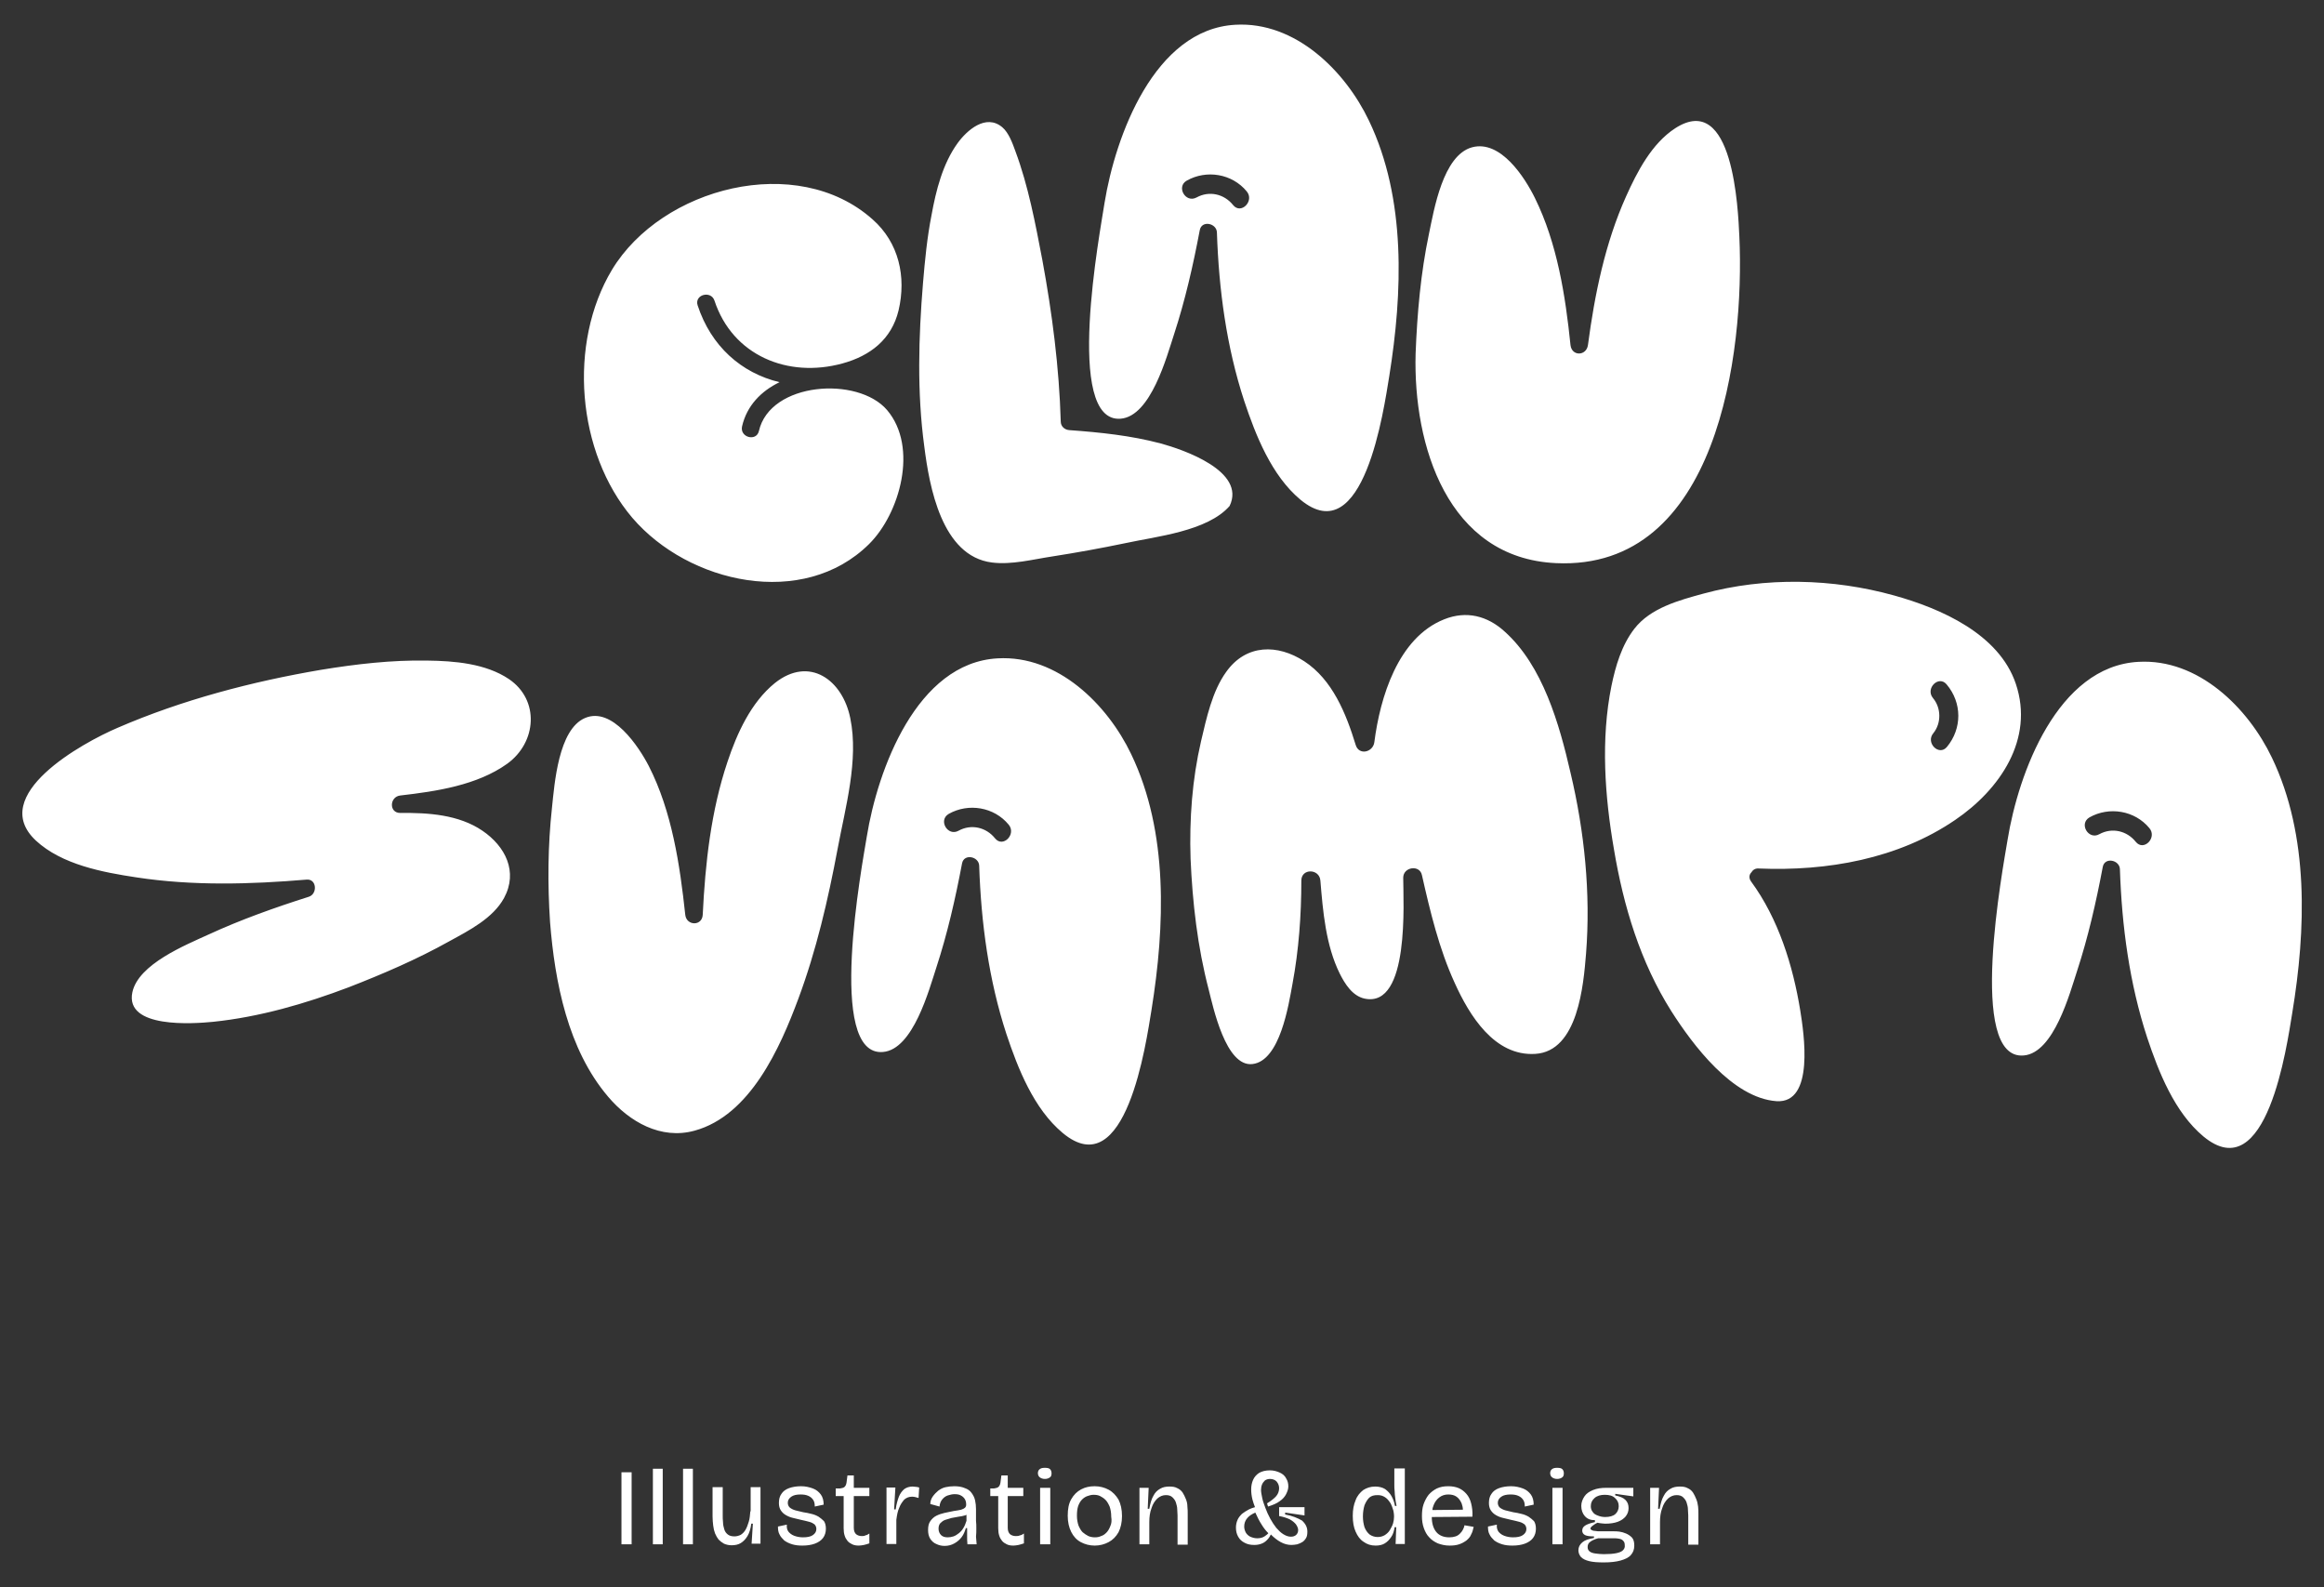 <svg xmlns="http://www.w3.org/2000/svg" xmlns:xlink="http://www.w3.org/1999/xlink" id="Layer_1" x="0px" y="0px" viewBox="0 0 732.2 500" style="enable-background:new 0 0 732.2 500;" xml:space="preserve"><rect x="0" y="0" width="732.2" height="500" fill="#333333" stroke="none"/><style type="text/css">	.st0{fill:#FFFFFF;}</style><path class="st0" d="M251.5,314.7c5.7-15.3,9.4-31.3,12.4-47.3c2.4-12.9,6.7-27.9,4-41.1c-2.4-12.1-12.9-19.8-23.8-11.1 c-7.5,6.1-11.9,15.8-14.9,24.8c-5.2,15.5-7,31.9-7.8,48.2c-0.2,3.6-5.1,3.5-5.5,0c-1.7-15.8-4.2-32.6-11.5-46.9 c-3.1-6-11.5-18.8-20.1-15.1c-8.4,3.6-9.6,20.8-10.4,28.3c-1.3,11.9-1.4,24-0.6,36c1.5,18.9,5.6,40.1,18.3,55 c6.7,7.9,16.6,13.6,27.2,10.7C236.4,351.4,245.8,330,251.5,314.7z M362.8,318.1c4.2-26.2,5.4-55.9-6.4-80.5 c-7.5-15.7-23.2-31.3-42.1-30.2c-25.5,1.4-37.8,35.1-41.2,56.1c-1.4,8.6-12.9,69.5,5.1,67.9c9.5-0.8,14.5-19.6,16.8-26.6 c3.5-10.7,6-21.7,8.1-32.8c0.6-3.2,5.3-2.2,5.4,0.7c0.6,18,3,36,8.6,53.1c3.6,10.8,8.6,23.5,17.7,31.1 C354.8,373.6,361.1,328.4,362.8,318.1z M313.5,264.1c-2.8-3.5-7.5-4.6-11.5-2.4c-3.4,1.9-6.5-3.3-3.1-5.3c6.2-3.5,14.3-2.2,18.9,3.4 C320.3,262.8,316,267.2,313.5,264.1z M499.7,300.4c1.5-19-0.5-38.5-4.9-57c-3.5-15.2-8.7-33.7-20.8-44.5c-5.4-4.9-12-6.6-19-3.8 c-14.6,5.8-20.2,24.7-22,38.7c-0.4,3.2-4.9,4.3-5.9,0.8c-3-9.8-7.3-20.5-16.2-26.3c-8.3-5.4-18.3-5.5-24.6,3.4 c-4.4,6.1-6.2,14.6-7.9,21.8c-2.8,12.1-3.7,24.5-3.3,37c0.6,13.9,2.2,27.8,5.7,41.2c1.4,5.5,5.4,24.5,13.8,23.5 c8.7-1,11.4-18.7,12.6-25.2c2-10.7,2.8-21.7,2.8-32.6c0-3.9,5.7-3.8,6,0c0.8,9.7,1.7,20.4,6.1,29.3c1.6,3.2,4,7.1,7.9,7.9 c14.2,2.9,12.1-30.7,12.1-38.1c0-3.4,5.2-4.2,5.9-0.8c2.6,11.5,5.4,23.2,10.3,33.9c4.6,10.2,12.5,23.2,25.4,22.4 C497.2,331.2,498.9,310.2,499.7,300.4z M353.1,131.9c9.5-0.8,14.5-19.6,16.8-26.6c3.5-10.7,6-21.7,8.1-32.8c0.6-3.2,5.3-2.2,5.4,0.7 c0.6,18,3,36,8.6,53.1c3.6,10.8,8.6,23.5,17.7,31.1c20,16.6,26.3-28.6,28-38.9c4.2-26.2,5.4-55.9-6.4-80.5 c-7.5-15.7-23.2-31.3-42.1-30.2c-25.5,1.4-37.8,35.1-41.2,56.1C346.7,72.5,335.1,133.4,353.1,131.9z M373.9,56.9 c6.2-3.5,14.3-2.2,18.9,3.4c2.5,3-1.8,7.4-4.3,4.3c-2.8-3.5-7.5-4.6-11.5-2.4C373.5,64.1,370.5,58.8,373.9,56.9z M312.5,177.2 c6.2,0.8,13-1,19-1.9c7.7-1.2,15.4-2.6,23.1-4.2c9.6-2.1,25.8-3.7,32.8-11.7c5.3-11-14.7-17.8-21.7-19.7c-9.4-2.5-19.1-3.5-28.8-4.2 c-1.5-0.1-2.7-1.2-2.7-2.7c-0.5-17.1-2.7-34.1-5.8-50.9c-2.2-11.5-4.4-23.3-8.5-34.3c-0.9-2.5-2.1-5.8-4.1-7.5 c-5.2-4.4-11.2,1-14.1,5c-4.7,6.5-6.8,14.9-8.2,22.6c-1.4,7.1-2.1,14.3-2.7,21.5c-1.4,17-1.9,34.4,0.4,51.4 C292.8,153.3,296.7,175.2,312.5,177.2z M715.8,238.7c-7.5-15.7-23.2-31.3-42.1-30.2c-25.5,1.4-37.8,35.1-41.2,56.1 c-1.4,8.6-12.9,69.5,5.1,67.9c9.5-0.8,14.5-19.6,16.8-26.6c3.5-10.7,6-21.7,8.1-32.8c0.6-3.2,5.3-2.2,5.4,0.7c0.6,18,3,36,8.6,53.1 c3.6,10.8,8.6,23.5,17.7,31.1c20,16.6,26.3-28.6,28-38.9C726.5,293,727.6,263.3,715.8,238.7z M672.9,265.2 c-2.8-3.5-7.5-4.6-11.5-2.4c-3.4,1.9-6.5-3.3-3.1-5.3c6.2-3.5,14.3-2.2,18.9,3.4C679.7,263.9,675.4,268.3,672.9,265.2z M490.2,177.4 c51,2.4,59.5-66.2,57.8-102.9c-0.4-8.6-1.9-45.9-20.2-34.1c-7.4,4.8-12,13.7-15.5,21.5c-6.6,14.7-9.9,30.9-12,46.8 c-0.5,3.5-5.1,3.6-5.5,0c-1.6-15.6-4.2-32.1-11.2-46.3c-3.2-6.5-10.8-18.4-19.8-16c-9.2,2.5-12,19.7-13.6,27.3 c-2.6,12.4-3.7,25-4.2,37.7C445.2,140.2,456,175.8,490.2,177.4z M160.3,213.9c-7.3-4.9-17.2-5.7-25.7-5.8 c-11.2-0.2-22.4,1.1-33.4,2.9c-21.8,3.7-43.9,9.5-64.2,18.3c-11,4.7-41,21.2-25.7,35.5c8.2,7.6,21.1,10,31.7,11.6 c17.7,2.7,35.8,2.2,53.6,0.7c3.2-0.3,3.5,4.5,0.7,5.4c-10.7,3.4-21.4,7.2-31.6,11.9c-7.2,3.3-22.1,9.3-24,18.2 c-2.4,11.5,19.3,9.9,25.4,9.3c14.6-1.5,29.1-5.7,42.8-10.9c10.8-4.2,21.5-8.8,31.7-14.5c6.2-3.4,13.7-7.2,17.2-13.6 c4.5-8.3,0.4-16.3-6.8-21.2c-7.5-5.1-17.1-5.7-25.9-5.6c-3.6,0-3.4-5.1,0-5.5c11.3-1.3,24.2-3.2,33.7-10 C169.1,233.9,170.1,220.5,160.3,213.9z M273.8,171.4c9.7-9.6,15.6-30.5,5.7-42.2c-9.2-10.8-36.9-8.9-40.4,6.6 c-0.8,3.4-6.1,2-5.3-1.5c1.5-6.5,6-11.1,11.8-13.9c-12.1-2.9-21.6-11.4-25.8-24.2c-1.1-3.4,4.2-4.8,5.3-1.5 c5.7,17.3,23.1,24.5,40.3,19.8c8.8-2.4,15.5-7.6,17.7-16.7c2.5-10.6,0.1-21.4-8.2-28.7c-23.8-21.2-66.4-10.1-82.1,15.9 c-13.9,23.2-11.1,57.5,6.4,78.1C217,183.9,253.1,191.9,273.8,171.4z M635.1,215.4c-5.3-15.7-23.6-23.7-38.3-27.8 c-19.4-5.4-40.6-5.9-60.1-0.6c-7.7,2.1-16.7,4.5-21.8,11.1c-4,5.2-5.9,11.7-7.2,18c-3.4,16.8-2.1,34.8,0.8,51.5 c3,17.9,8.3,35.5,18.1,51c6.7,10.5,19.2,27.3,33.1,28.3c12.1,0.8,8.6-21.6,7.5-28.5c-2.3-14.2-6.9-29-15.5-40.7 c-0.8-1.1-0.6-2.2,0.1-2.9c0.4-0.7,1.2-1.3,2.3-1.2c21.5,0.9,43.9-3,61.9-15.3C630,248.8,641,232.9,635.1,215.4z M613.4,235.3 c-2.5,3-6.8-1.3-4.3-4.3c2.6-3.2,2.5-8-0.1-11.1c-2.5-3,1.8-7.3,4.3-4.3C618.2,221.4,618.2,229.5,613.4,235.3z M195.8,486.5h3.2 v-22.7h-3.2V486.5z M205.7,486.5h3.1v-23.8h-3.1V486.5z M215.2,486.5h3.1v-23.8h-3.1V486.5z M236.4,476.1c-0.1,1.2-0.2,2.4-0.5,3.3 c-0.3,1-0.6,1.8-1,2.5c-0.4,0.7-0.9,1.2-1.5,1.6c-0.6,0.3-1.3,0.5-2,0.5c-0.9,0-1.6-0.2-2.1-0.6c-0.5-0.4-0.9-0.9-1.1-1.6 c-0.2-0.7-0.4-1.4-0.4-2.2c-0.1-0.8-0.1-1.6-0.1-2.3v-8.8h-3.2v9.3c0,1,0.1,1.9,0.2,2.8c0.1,0.9,0.3,1.7,0.6,2.5 c0.3,0.7,0.7,1.4,1.1,1.9c0.5,0.5,1,0.9,1.7,1.3c0.7,0.3,1.5,0.5,2.4,0.5c1.1,0,2.1-0.2,2.9-0.7c0.8-0.5,1.5-1.2,2.1-2.2 c0.6-1,1-2.3,1.2-3.9h0.5l-0.4,6.3h2.8v-8v-9.8h-3.1V476.1z M257.9,477.8c-0.7-0.4-1.4-0.7-2.3-0.9c-0.8-0.2-1.7-0.4-2.5-0.5 c-0.9-0.2-1.7-0.4-2.5-0.6c-0.7-0.2-1.3-0.5-1.8-0.9c-0.4-0.4-0.6-0.9-0.6-1.5c0-0.8,0.4-1.4,1.1-1.9s1.7-0.7,2.9-0.7 c0.9,0,1.7,0.1,2.4,0.4c0.7,0.3,1.2,0.7,1.6,1.3c0.4,0.6,0.5,1.3,0.5,2.1l2.8-0.6c0-1.3-0.3-2.4-0.9-3.2c-0.6-0.8-1.4-1.5-2.5-1.9 c-1.1-0.4-2.3-0.7-3.7-0.7c-1.4,0-2.7,0.2-3.8,0.6c-1.1,0.4-1.9,1-2.4,1.8c-0.6,0.8-0.8,1.8-0.8,2.9c0,0.9,0.2,1.7,0.6,2.3 c0.4,0.6,0.9,1.1,1.6,1.5c0.7,0.4,1.4,0.7,2.3,0.9c0.8,0.2,1.7,0.4,2.5,0.6c0.9,0.2,1.8,0.4,2.5,0.6c0.8,0.2,1.3,0.5,1.7,0.8 c0.4,0.4,0.6,0.9,0.6,1.5c0,0.8-0.4,1.4-1.1,1.9c-0.7,0.5-1.8,0.7-3.1,0.7c-1.1,0-2-0.2-2.8-0.5c-0.8-0.3-1.4-0.8-1.8-1.3 s-0.6-1.3-0.5-2.2l-2.8,0.6c0,1,0.1,1.8,0.5,2.5c0.3,0.7,0.9,1.3,1.5,1.9c0.7,0.5,1.5,0.9,2.5,1.2c1,0.3,2,0.4,3.2,0.4 c1.5,0,2.8-0.2,3.9-0.6c1.1-0.4,2-1,2.6-1.8c0.6-0.8,0.9-1.8,0.9-2.9c0-1-0.2-1.8-0.6-2.4C259.1,478.7,258.5,478.2,257.9,477.8z  M271.5,483.9c-0.7,0-1.3-0.2-1.8-0.6c-0.4-0.4-0.7-1-0.7-2v-10h4.9v-2.6h-4.9v-3.9h-2l-0.3,2.3c-0.1,0.6-0.3,1-0.6,1.3 c-0.3,0.3-0.8,0.4-1.4,0.5h-1.4v2.4h2.5v10.1c0,0.9,0.1,1.7,0.3,2.3c0.2,0.7,0.5,1.2,0.9,1.7c0.4,0.5,0.9,0.8,1.5,1.1 c0.6,0.3,1.3,0.4,2.1,0.4c0.5,0,1-0.1,1.6-0.2c0.5-0.1,1.1-0.3,1.7-0.5v-3.1c-0.4,0.3-0.8,0.5-1.3,0.6 C272.4,483.9,271.9,483.9,271.5,483.9z M287.5,468.3c-1,0-1.9,0.3-2.6,0.8c-0.7,0.6-1.3,1.4-1.7,2.4c-0.4,1.1-0.8,2.4-1,4h-0.5 l0.4-6.9h-2.8v8.6v9.2h3.1v-7.6c0.2-1.5,0.4-2.7,0.9-3.8c0.4-1.1,1-1.9,1.6-2.6c0.7-0.6,1.5-0.9,2.4-0.9c0.3,0,0.6,0,1,0.1 c0.4,0.1,0.7,0.2,1.1,0.3l0.2-3.3c-0.4-0.1-0.7-0.2-1-0.2S287.8,468.3,287.5,468.3z M307.6,481.5c0-0.8,0-1.7-0.1-2.4v-3.7 c0-1-0.1-1.9-0.3-2.8c-0.2-0.9-0.6-1.6-1.1-2.3c-0.5-0.7-1.2-1.2-2.1-1.5c-0.9-0.4-2-0.6-3.3-0.6c-1,0-1.9,0.1-2.8,0.3 c-0.9,0.2-1.6,0.6-2.3,1.1c-0.6,0.5-1.2,1.1-1.7,1.8c-0.5,0.7-0.8,1.5-0.8,2.4l2.9,0.8c0.1-1,0.4-1.7,0.9-2.3c0.5-0.6,1.1-1,1.7-1.2 c0.7-0.2,1.4-0.4,2.1-0.4c0.8,0,1.5,0.1,2,0.4c0.6,0.3,1,0.7,1.3,1.2s0.4,1.1,0.4,1.7c0,0.4-0.1,0.7-0.4,1c-0.2,0.2-0.6,0.4-1.2,0.6 c-0.6,0.1-1.3,0.3-2.3,0.4c-1,0.2-2,0.4-2.9,0.6s-1.8,0.5-2.6,0.9c-0.8,0.4-1.4,1-1.9,1.7c-0.5,0.7-0.7,1.6-0.7,2.8 c0,1.1,0.2,2,0.7,2.8c0.5,0.7,1.1,1.3,1.9,1.6c0.8,0.4,1.7,0.6,2.6,0.6c1.2,0,2.2-0.3,3.1-0.8c0.9-0.5,1.7-1.2,2.3-2 c0.6-0.8,1-1.8,1.3-2.8h0.4c0,0.9,0,1.8,0,2.6c0,0.8,0,1.7,0.1,2.5h2.9c-0.1-0.8-0.1-1.6-0.2-2.4 C307.6,483.2,307.6,482.3,307.6,481.5z M304.5,479.1c-0.3,0.9-0.6,1.7-1,2.3c-0.4,0.7-0.9,1.2-1.4,1.6c-0.5,0.4-1.1,0.8-1.7,1 c-0.6,0.2-1.2,0.3-1.8,0.3c-0.9,0-1.6-0.2-2.1-0.7s-0.8-1.2-0.8-2c0-0.8,0.2-1.4,0.6-1.8c0.4-0.4,0.9-0.8,1.5-1 c0.6-0.2,1.3-0.4,2-0.6c0.7-0.1,1.5-0.3,2.2-0.4c0.7-0.1,1.4-0.2,2-0.4c0.2-0.1,0.4-0.1,0.5-0.2L304.5,479.1z M320,483.9 c-0.7,0-1.3-0.2-1.8-0.6c-0.4-0.4-0.7-1-0.7-2v-10h4.9v-2.6h-4.9v-3.9h-2l-0.3,2.3c-0.1,0.6-0.3,1-0.6,1.3c-0.3,0.3-0.8,0.4-1.4,0.5 H312v2.4h2.5v10.1c0,0.9,0.1,1.7,0.3,2.3c0.2,0.7,0.5,1.2,0.9,1.7c0.4,0.5,0.9,0.8,1.5,1.1c0.6,0.3,1.3,0.4,2.1,0.4 c0.5,0,1-0.1,1.6-0.2c0.5-0.1,1.1-0.3,1.7-0.5v-3.1c-0.4,0.3-0.8,0.5-1.3,0.6C320.9,483.9,320.4,483.9,320,483.9z M327.7,486.5h3.2 v-17.8h-3.2V486.5z M329.2,462.4c-0.7,0-1.2,0.1-1.6,0.4c-0.4,0.3-0.6,0.7-0.6,1.3c0,0.5,0.2,1,0.6,1.3c0.4,0.3,0.9,0.5,1.6,0.5 c0.7,0,1.2-0.2,1.6-0.5c0.4-0.3,0.5-0.7,0.5-1.3c0-0.6-0.2-1-0.5-1.3C330.5,462.5,329.9,462.4,329.2,462.4z M349.3,469.3 c-1.3-0.7-2.8-1.1-4.4-1.1c-1.6,0-3,0.3-4.3,1c-1.3,0.7-2.3,1.7-3.1,3.1c-0.8,1.4-1.1,3.1-1.1,5.2c0,2,0.4,3.7,1.1,5.1 c0.7,1.4,1.7,2.5,3,3.2c1.3,0.7,2.8,1.1,4.4,1.1c1.6,0,3.1-0.4,4.4-1.1c1.3-0.7,2.3-1.7,3.1-3.1c0.7-1.4,1.1-3.1,1.1-5.1 c0-2.1-0.4-3.8-1.1-5.2C351.6,471.1,350.6,470,349.3,469.3z M349.8,480.8c-0.3,0.8-0.7,1.5-1.2,2s-1,0.9-1.7,1.1 c-0.6,0.3-1.3,0.4-1.9,0.4c-0.7,0-1.4-0.1-2.1-0.4c-0.6-0.3-1.2-0.7-1.8-1.2c-0.5-0.5-0.9-1.2-1.3-2.1c-0.3-0.9-0.5-1.9-0.5-3.1 c0-1.2,0.1-2.2,0.4-3.1c0.3-0.8,0.7-1.5,1.2-2c0.5-0.5,1.1-0.9,1.7-1.1c0.6-0.2,1.2-0.4,1.9-0.4c0.8,0,1.5,0.1,2.1,0.4 c0.6,0.3,1.2,0.7,1.7,1.2c0.5,0.5,0.9,1.2,1.3,2.1c0.3,0.9,0.5,1.9,0.5,3.2C350.3,479,350.2,480,349.8,480.8z M373.6,472.2 c-0.3-0.7-0.6-1.4-1-2c-0.4-0.6-1-1.1-1.7-1.4c-0.7-0.4-1.5-0.5-2.5-0.5c-1.1,0-2.1,0.2-2.9,0.7c-0.9,0.5-1.6,1.2-2.1,2.2 c-0.6,1-1,2.4-1.3,4.1h-0.5l0.3-6.6H359v7.7v10.1h3.1v-7c0-1.7,0.2-3.1,0.7-4.4c0.4-1.3,1-2.2,1.8-3c0.8-0.7,1.7-1.1,2.7-1.1 c0.9,0,1.6,0.2,2.1,0.7c0.5,0.5,0.9,1,1.1,1.7c0.2,0.7,0.4,1.3,0.4,2.1c0,0.7,0.1,1.3,0.1,1.9v9.2h3.2v-9.6c0-0.8,0-1.6-0.1-2.4 C374.1,473.7,373.9,472.9,373.6,472.2z M404.9,477.1v-0.6l6.1,0.9v-2.6h-8v2.8c1.3,0.2,2.4,0.6,3.3,1c0.9,0.5,1.5,1,2,1.6 c0.4,0.6,0.7,1.2,0.7,1.8c0,0.6-0.2,1.1-0.6,1.5c-0.4,0.4-1,0.6-1.7,0.6c-0.8,0-1.6-0.3-2.4-0.8c-0.8-0.5-1.5-1.2-2.2-2 c-0.7-0.9-1.3-1.8-1.9-2.9c-0.6-1.1-1.1-2.2-1.5-3.3c-0.4-1.1-0.8-2.1-1-3.1c-0.2-1-0.4-1.9-0.4-2.6c0-0.6,0.1-1.2,0.3-1.7 c0.2-0.5,0.5-0.9,0.9-1.3c0.4-0.3,1-0.5,1.6-0.5c0.9,0,1.6,0.3,2.1,0.8c0.5,0.6,0.8,1.3,0.8,2.1c0,0.9-0.3,1.8-0.9,2.5 s-1.6,1.5-2.9,2.3l0.3,1c1.6-0.5,2.8-1,3.7-1.7c0.9-0.6,1.6-1.4,2-2.2c0.4-0.8,0.7-1.6,0.7-2.4c0-1-0.2-1.8-0.7-2.6 c-0.4-0.8-1.1-1.4-2-1.8c-0.9-0.4-1.9-0.7-3.1-0.7c-1.4,0-2.5,0.3-3.4,0.8c-0.9,0.6-1.5,1.3-1.9,2.2c-0.4,0.9-0.6,1.9-0.6,3 c0,0.9,0.1,2,0.4,3.2c0.2,0.8,0.5,1.6,0.8,2.4c-0.7,0.2-1.3,0.4-1.9,0.7c-0.8,0.4-1.5,0.9-2.2,1.4c-0.6,0.6-1.1,1.2-1.4,1.9 c-0.3,0.7-0.5,1.5-0.5,2.4c0,1.1,0.2,2,0.7,2.9s1.2,1.5,2,1.9c0.9,0.5,1.9,0.7,3.1,0.7c1,0,1.8-0.2,2.5-0.5c0.7-0.3,1.3-0.8,1.8-1.4 c0.4-0.4,0.6-0.9,0.9-1.4c1,1,2,1.8,3.1,2.4c1.1,0.6,2.2,0.9,3.4,0.9c0.6,0,1.2-0.1,1.8-0.2c0.6-0.2,1.1-0.4,1.6-0.7 c0.5-0.3,0.9-0.8,1.2-1.3c0.3-0.5,0.4-1.2,0.4-2c0-1.4-0.6-2.5-1.7-3.5C408.8,478.2,407.1,477.5,404.9,477.1z M398.4,484 c-0.6,0.4-1.4,0.6-2.3,0.6c-0.8,0-1.5-0.2-2.2-0.5c-0.6-0.3-1.1-0.8-1.4-1.3c-0.3-0.6-0.5-1.2-0.5-1.9c0-1,0.3-1.9,1-2.7 c0.6-0.7,1.4-1.2,2.5-1.7c0.6,1.3,1.2,2.6,2,3.8c0.6,1,1.3,1.9,2.1,2.7C399.3,483.4,398.8,483.7,398.4,484z M439.3,462.6v5.3 c0,0.5,0,1.1,0.1,1.9c0,0.7,0.1,1.4,0.2,2.2c0.1,0.8,0.2,1.5,0.4,2.4l-0.5,0c-0.2-1.2-0.6-2.2-1.1-3.1c-0.5-0.9-1.2-1.6-2-2.2 c-0.8-0.5-1.9-0.8-3.1-0.8c-1.5,0-2.7,0.4-3.8,1.1c-1,0.8-1.9,1.8-2.4,3.2c-0.6,1.4-0.9,3-0.9,4.9c0,2,0.3,3.7,0.9,5 c0.6,1.4,1.4,2.5,2.5,3.2c1.1,0.8,2.3,1.2,3.8,1.2c1.1,0,2.1-0.2,2.9-0.7c0.8-0.5,1.4-1.1,2-2c0.6-0.8,0.9-1.9,1.1-3.1h0.5l-0.2,5.3 h2.9l0-8.4l0-15.4H439.3z M439.2,477.9c0,0.6-0.1,1.3-0.3,2c-0.2,0.7-0.6,1.4-1,2.1c-0.4,0.7-1,1.2-1.6,1.6 c-0.7,0.4-1.4,0.6-2.3,0.6c-0.9,0-1.8-0.3-2.5-0.8c-0.7-0.6-1.2-1.3-1.6-2.3c-0.3-1-0.5-2.1-0.5-3.4c0-1.3,0.2-2.5,0.5-3.5 c0.4-1,0.9-1.8,1.5-2.4c0.7-0.6,1.5-0.8,2.6-0.8c0.7,0,1.3,0.1,1.9,0.4c0.6,0.3,1.1,0.7,1.5,1.2c0.4,0.5,0.8,1,1,1.6 c0.3,0.6,0.4,1.2,0.6,1.7c0.1,0.6,0.2,1.1,0.2,1.5V477.9z M460.9,481.9c-0.2,0.4-0.5,0.8-0.9,1.2c-0.4,0.4-0.8,0.7-1.4,0.9 c-0.6,0.2-1.2,0.3-2,0.3c-1.8,0-3.2-0.6-4.1-1.7c-0.9-1.1-1.4-2.7-1.4-4.7l12.8-0.1c0.1-1.6-0.1-3-0.4-4.2c-0.3-1.2-0.8-2.2-1.5-3 c-0.7-0.8-1.5-1.4-2.4-1.8c-1-0.4-2-0.6-3.3-0.6c-1.4,0-2.5,0.2-3.6,0.7c-1,0.5-1.9,1.2-2.6,2c-0.7,0.9-1.2,1.9-1.6,3 c-0.4,1.2-0.5,2.4-0.5,3.8c0,1.3,0.2,2.6,0.6,3.7c0.4,1.1,0.9,2.1,1.7,2.9c0.7,0.8,1.6,1.4,2.7,1.9c1.1,0.4,2.3,0.7,3.7,0.7 c1.1,0,2.1-0.1,3-0.4c0.9-0.3,1.6-0.7,2.3-1.2c0.6-0.5,1.2-1.1,1.5-1.9c0.4-0.7,0.6-1.5,0.8-2.4l-2.9-0.5 C461.3,481.1,461.1,481.5,460.9,481.9z M451.7,474.1c0.4-1,1-1.8,1.8-2.4c0.8-0.6,1.7-0.9,2.8-0.9c1,0,1.9,0.2,2.6,0.7 c0.7,0.5,1.2,1.2,1.6,2.1c0.2,0.6,0.4,1.3,0.4,2l-9.6,0.1C451.3,475.2,451.5,474.6,451.7,474.1z M481.6,477.8 c-0.7-0.4-1.4-0.7-2.3-0.9c-0.8-0.2-1.7-0.4-2.5-0.5c-0.9-0.2-1.7-0.4-2.5-0.6c-0.7-0.2-1.3-0.5-1.8-0.9c-0.4-0.4-0.6-0.9-0.6-1.5 c0-0.8,0.4-1.4,1.1-1.9s1.7-0.7,2.9-0.7c0.9,0,1.7,0.1,2.4,0.4c0.7,0.3,1.2,0.7,1.6,1.3c0.4,0.6,0.5,1.3,0.5,2.1l2.8-0.6 c0-1.3-0.3-2.4-0.9-3.2c-0.6-0.8-1.4-1.5-2.5-1.9c-1.1-0.4-2.3-0.7-3.7-0.7c-1.4,0-2.7,0.2-3.8,0.6c-1.1,0.4-1.9,1-2.4,1.8 c-0.6,0.8-0.8,1.8-0.8,2.9c0,0.9,0.2,1.7,0.6,2.3c0.4,0.6,0.9,1.1,1.6,1.5c0.7,0.4,1.4,0.7,2.3,0.9c0.8,0.2,1.7,0.4,2.5,0.6 c0.9,0.2,1.8,0.4,2.5,0.6c0.8,0.2,1.3,0.5,1.7,0.8c0.4,0.4,0.6,0.9,0.6,1.5c0,0.8-0.4,1.4-1.1,1.9c-0.7,0.5-1.8,0.7-3.1,0.7 c-1.1,0-2-0.2-2.8-0.5c-0.8-0.3-1.4-0.8-1.8-1.3c-0.4-0.6-0.6-1.3-0.5-2.2l-2.8,0.6c0,1,0.1,1.8,0.5,2.5c0.3,0.7,0.9,1.3,1.5,1.9 c0.7,0.5,1.5,0.9,2.5,1.2c1,0.3,2,0.4,3.2,0.4c1.5,0,2.8-0.2,3.9-0.6c1.1-0.4,2-1,2.6-1.8c0.6-0.8,0.9-1.8,0.9-2.9 c0-1-0.2-1.8-0.6-2.4C482.8,478.7,482.2,478.2,481.6,477.8z M490.6,462.4c-0.7,0-1.2,0.1-1.6,0.4c-0.4,0.3-0.6,0.7-0.6,1.3 c0,0.5,0.2,1,0.6,1.3c0.4,0.3,0.9,0.5,1.6,0.5c0.7,0,1.2-0.2,1.6-0.5c0.4-0.3,0.5-0.7,0.5-1.3c0-0.6-0.2-1-0.5-1.3 C491.9,462.5,491.3,462.4,490.6,462.4z M489.1,486.5h3.2v-17.8h-3.2V486.5z M512.3,483.1c-0.7-0.3-1.4-0.5-2.1-0.6 c-0.7-0.1-1.3-0.1-1.7-0.1H504c-0.4,0-0.8,0-1.3-0.1c-0.5,0-0.9-0.1-1.2-0.3c-0.3-0.1-0.4-0.3-0.4-0.5c0-0.2,0.2-0.5,0.6-0.8 c0.4-0.3,0.9-0.7,1.6-1c0.6,0.1,1,0.2,1.3,0.2c0.3,0,0.7,0.1,1.1,0.1c1.6,0,2.9-0.2,4-0.6c1.1-0.4,1.9-1,2.5-1.7 c0.6-0.8,0.9-1.6,0.9-2.6c0-1.1-0.3-1.9-1-2.6c-0.7-0.7-1.8-1.1-3.2-1.4v-0.5l5.7,0.8v-2.7h-8.5c-1.6,0-3,0.2-4.2,0.7 c-1.2,0.5-2.1,1.1-2.7,2c-0.6,0.9-1,1.9-1,3c0,1.3,0.4,2.4,1.1,3.2c0.8,0.9,1.8,1.3,3.2,1.3v0.6c-1.4,0.3-2.5,0.7-3.1,1.1 c-0.6,0.4-0.9,0.9-0.9,1.6c0,0.6,0.3,1.1,0.9,1.4s1.6,0.4,2.8,0.4v0.5c-1.7,0.3-2.9,0.7-3.7,1.4c-0.8,0.7-1.2,1.5-1.2,2.5 c0,0.8,0.3,1.5,0.8,2.1c0.6,0.6,1.4,1,2.6,1.3c1.2,0.3,2.7,0.4,4.6,0.4c2.1,0,3.9-0.2,5.3-0.6c1.4-0.4,2.5-0.9,3.2-1.7 s1.1-1.7,1.1-3c0-1.1-0.2-1.9-0.7-2.5C513.6,483.8,513,483.4,512.3,483.1z M501.8,476.3c-0.4-0.5-0.6-1.1-0.6-1.8 c0-1.1,0.4-1.9,1.2-2.6c0.8-0.7,1.9-1,3.2-1c1.4,0,2.5,0.3,3.2,1c0.8,0.7,1.2,1.5,1.2,2.6c0,1-0.4,1.9-1.1,2.5s-1.8,0.9-3.2,0.9 c-0.9,0-1.7-0.2-2.4-0.5C502.7,477.2,502.1,476.8,501.8,476.3z M511.3,488.4c-0.4,0.4-1.1,0.7-2.1,0.9c-1,0.2-2.3,0.3-3.9,0.3 c-0.9,0-1.8-0.1-2.6-0.2c-0.8-0.1-1.4-0.3-1.8-0.6c-0.4-0.3-0.7-0.7-0.7-1.4s0.2-1.2,0.7-1.6s1.4-0.9,2.6-1.2h4.2c0.4,0,0.8,0,1.3,0 s0.9,0.1,1.4,0.2c0.4,0.1,0.8,0.3,1.1,0.7c0.3,0.3,0.4,0.8,0.4,1.3C512,487.5,511.7,488,511.3,488.4z M534.4,472.2 c-0.3-0.7-0.6-1.4-1-2c-0.4-0.6-1-1.1-1.7-1.4c-0.7-0.4-1.5-0.5-2.5-0.5c-1.1,0-2.1,0.2-2.9,0.7c-0.9,0.5-1.6,1.2-2.1,2.2 c-0.6,1-1,2.4-1.3,4.1h-0.5l0.3-6.6h-2.8v7.7v10.1h3.1v-7c0-1.7,0.2-3.1,0.7-4.4c0.4-1.3,1-2.2,1.8-3c0.8-0.7,1.7-1.1,2.7-1.1 c0.9,0,1.6,0.2,2.1,0.7s0.9,1,1.1,1.7s0.4,1.3,0.4,2.1c0,0.7,0.1,1.3,0.1,1.9v9.2h3.2v-9.6c0-0.8,0-1.6-0.1-2.4 C534.9,473.7,534.7,472.9,534.4,472.2z"></path></svg>